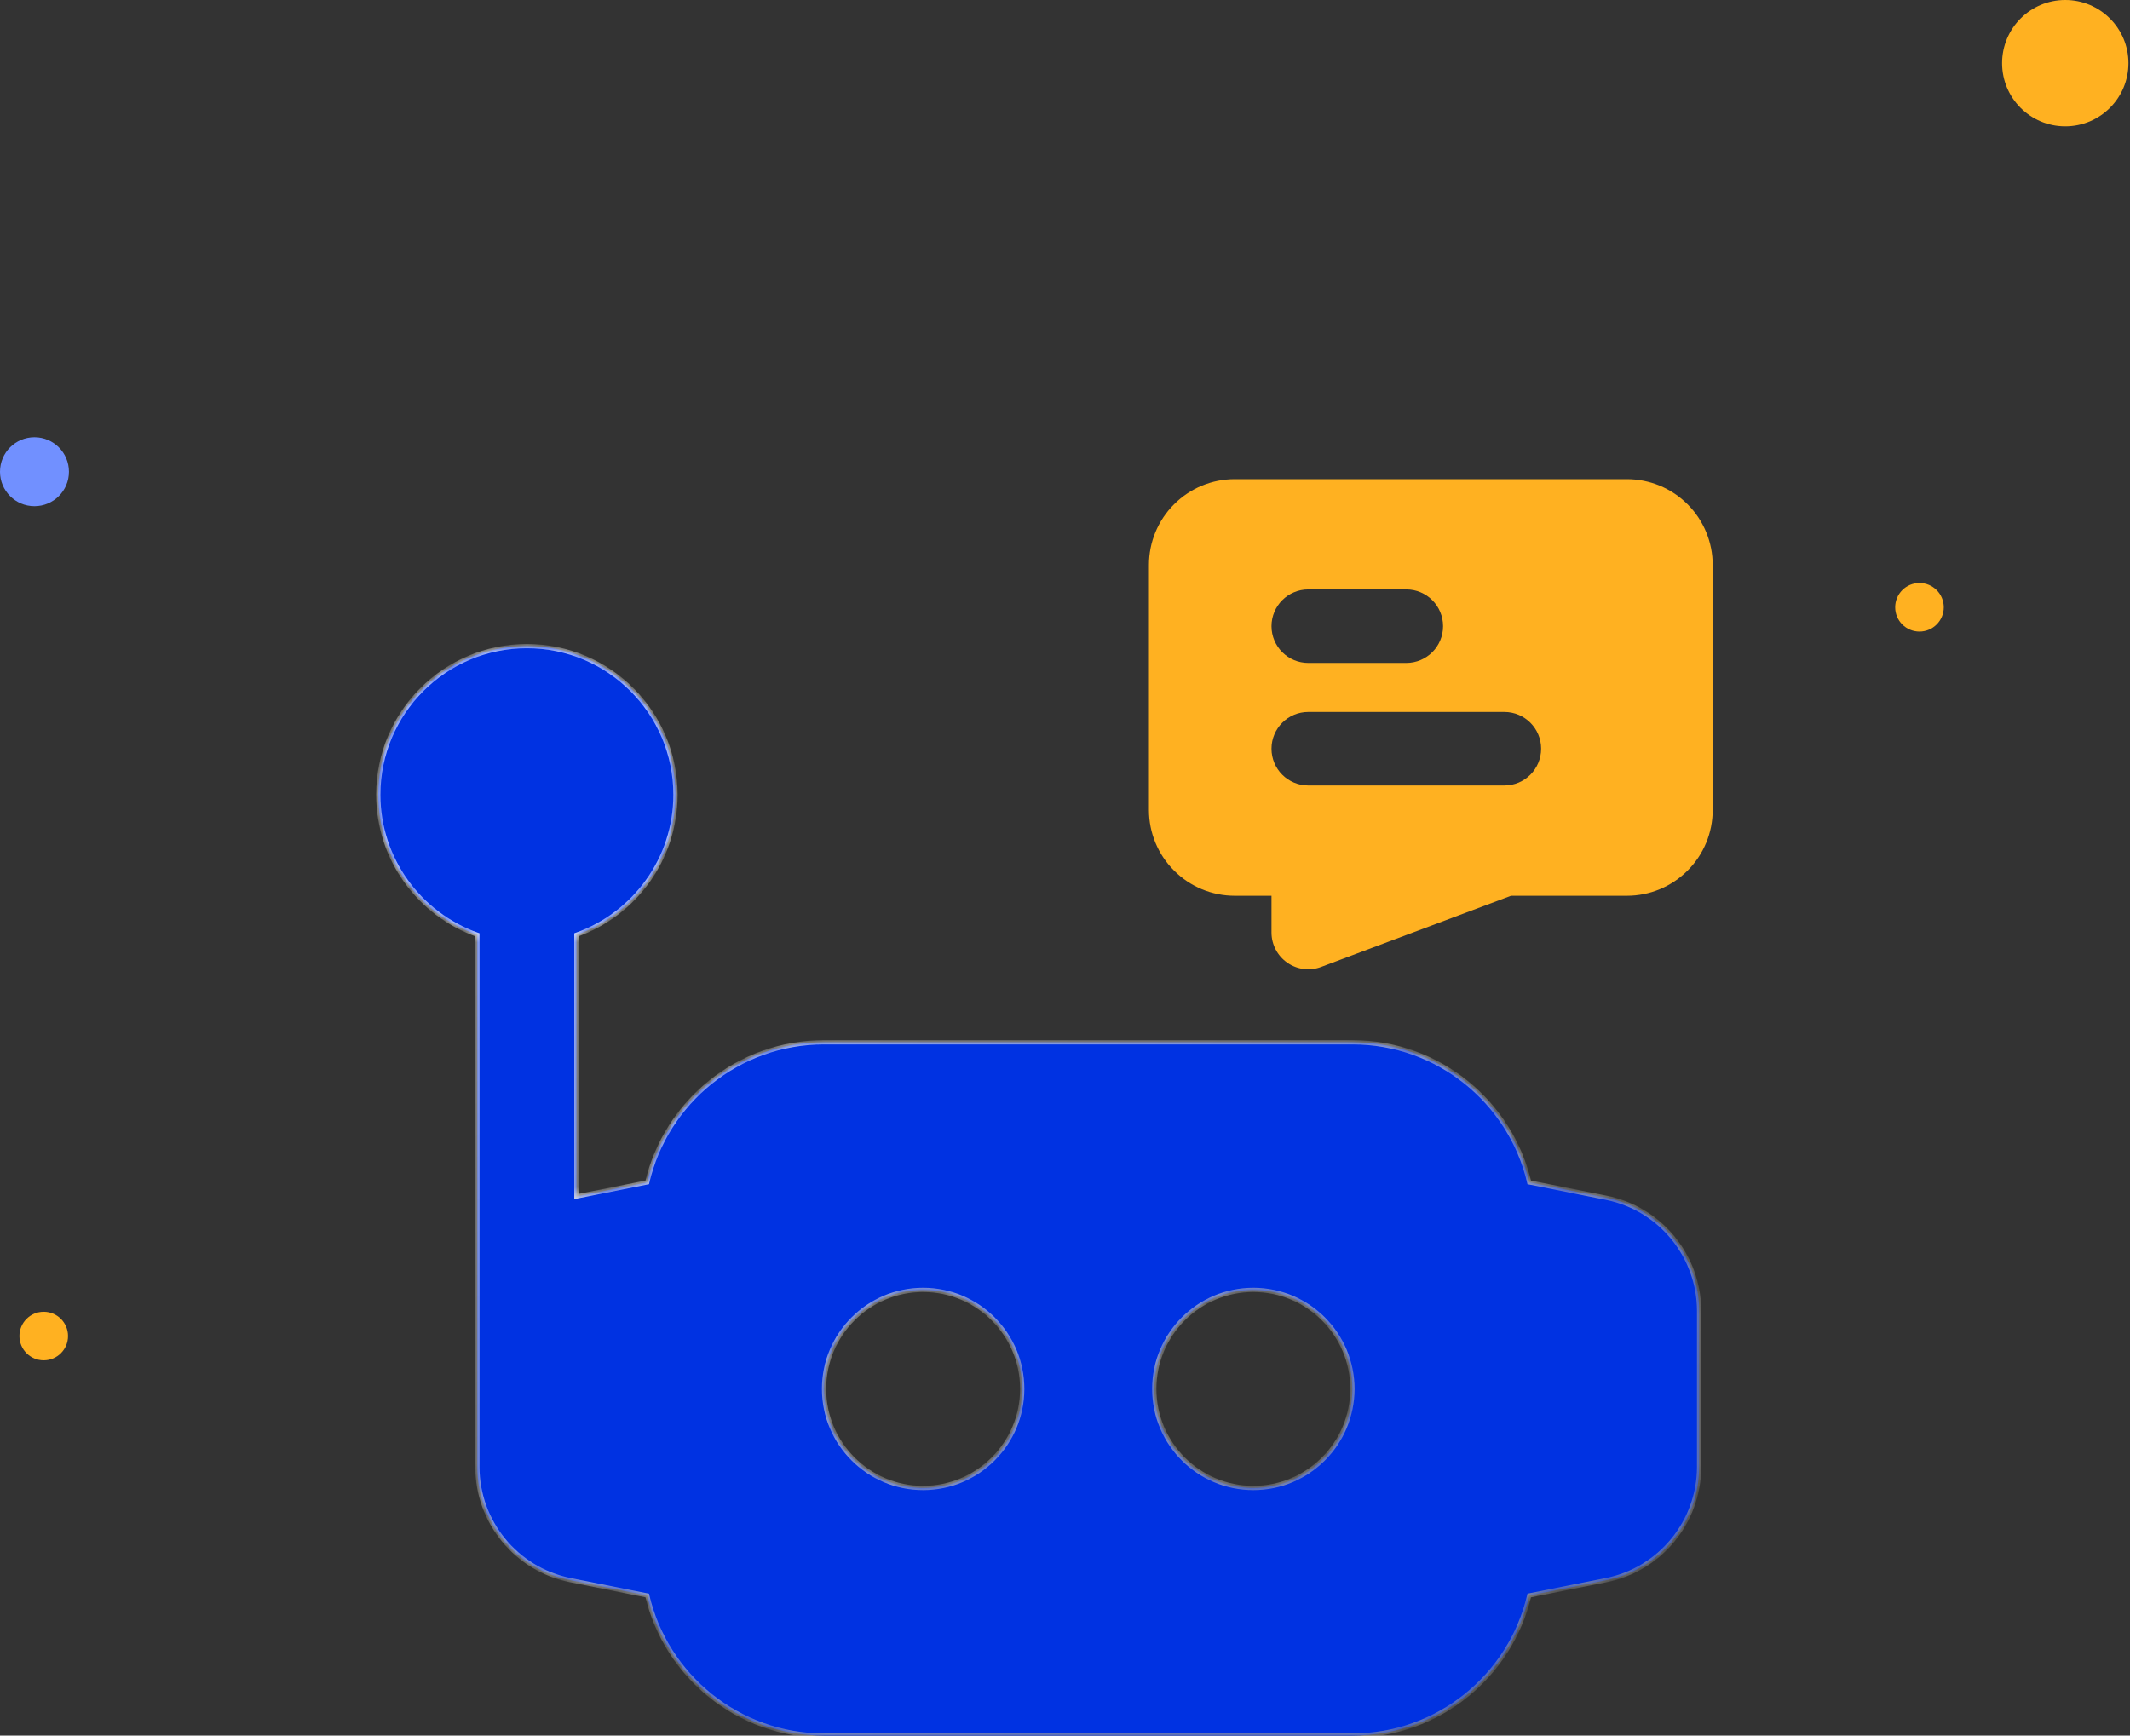 <svg xmlns="http://www.w3.org/2000/svg" width="200" height="163" viewBox="0 0 200 163" fill="none"><rect x="0" y="0" width="200" height="163" fill="#333333" stroke="none"/><mask id="path-1-inside-1_118_4904" fill="white"><path fill-rule="evenodd" clip-rule="evenodd" d="M54.123 87.793C59.542 85.877 63.425 80.709 63.425 74.635C63.425 66.929 57.178 60.682 49.472 60.682C41.767 60.682 35.52 66.929 35.52 74.635C35.52 80.71 39.403 85.878 44.822 87.793V123.127V127.344V137.762C44.822 142.933 48.474 147.392 53.547 148.403L60.772 149.847C62.535 157.386 69.3 163 77.377 163H126.986C135.064 163 141.828 157.386 143.591 149.847L150.817 148.403C155.89 147.392 159.542 142.933 159.542 137.762V123.127C159.542 117.955 155.89 113.497 150.817 112.486L143.591 111.042C141.828 103.502 135.064 97.888 126.986 97.888H77.377C69.3 97.888 62.535 103.502 60.772 111.042L54.123 112.371V87.793ZM95.981 130.444C95.981 125.31 91.813 121.143 86.679 121.143C81.544 121.143 77.377 125.31 77.377 130.444C77.377 135.579 81.544 139.746 86.679 139.746C91.813 139.746 95.981 135.579 95.981 130.444ZM126.986 130.444C126.986 125.31 122.819 121.143 117.684 121.143C112.55 121.143 108.383 125.31 108.383 130.444C108.383 135.579 112.55 139.746 117.684 139.746C122.819 139.746 126.986 135.579 126.986 130.444Z"></path></mask><path fill-rule="evenodd" clip-rule="evenodd" d="M54.123 87.793C59.542 85.877 63.425 80.709 63.425 74.635C63.425 66.929 57.178 60.682 49.472 60.682C41.767 60.682 35.52 66.929 35.52 74.635C35.52 80.71 39.403 85.878 44.822 87.793V123.127V127.344V137.762C44.822 142.933 48.474 147.392 53.547 148.403L60.772 149.847C62.535 157.386 69.3 163 77.377 163H126.986C135.064 163 141.828 157.386 143.591 149.847L150.817 148.403C155.89 147.392 159.542 142.933 159.542 137.762V123.127C159.542 117.955 155.89 113.497 150.817 112.486L143.591 111.042C141.828 103.502 135.064 97.888 126.986 97.888H77.377C69.3 97.888 62.535 103.502 60.772 111.042L54.123 112.371V87.793ZM95.981 130.444C95.981 125.31 91.813 121.143 86.679 121.143C81.544 121.143 77.377 125.31 77.377 130.444C77.377 135.579 81.544 139.746 86.679 139.746C91.813 139.746 95.981 135.579 95.981 130.444ZM126.986 130.444C126.986 125.31 122.819 121.143 117.684 121.143C112.55 121.143 108.383 125.31 108.383 130.444C108.383 135.579 112.55 139.746 117.684 139.746C122.819 139.746 126.986 135.579 126.986 130.444Z" fill="#0032E2"></path><path d="M54.123 87.793L54.057 87.604L53.923 87.651V87.793H54.123ZM44.822 87.793H45.022V87.652L44.888 87.605L44.822 87.793ZM53.547 148.403L53.586 148.207L53.586 148.207L53.547 148.403ZM60.772 149.847L60.967 149.801L60.938 149.676L60.811 149.651L60.772 149.847ZM143.591 149.847L143.552 149.651L143.426 149.676L143.396 149.802L143.591 149.847ZM150.817 148.403L150.778 148.207L150.778 148.207L150.817 148.403ZM150.817 112.486L150.778 112.682L150.778 112.682L150.817 112.486ZM143.591 111.042L143.396 111.087L143.426 111.213L143.552 111.238L143.591 111.042ZM60.772 111.042L60.811 111.238L60.938 111.213L60.967 111.087L60.772 111.042ZM54.123 112.371H53.923V112.615L54.163 112.567L54.123 112.371ZM54.19 87.981C59.687 86.039 63.625 80.797 63.625 74.635H63.225C63.225 80.622 59.398 85.716 54.057 87.604L54.19 87.981ZM63.625 74.635C63.625 66.818 57.289 60.482 49.472 60.482V60.882C57.068 60.882 63.225 67.039 63.225 74.635H63.625ZM49.472 60.482C41.656 60.482 35.32 66.818 35.32 74.635H35.72C35.72 67.039 41.877 60.882 49.472 60.882V60.482ZM35.32 74.635C35.32 80.797 39.259 86.039 44.755 87.982L44.888 87.605C39.547 85.716 35.72 80.622 35.72 74.635H35.32ZM45.022 123.127V87.793H44.622V123.127H45.022ZM45.022 127.344V123.127H44.622V127.344H45.022ZM45.022 137.762V127.344H44.622V137.762H45.022ZM53.586 148.207C48.607 147.214 45.022 142.838 45.022 137.762H44.622C44.622 143.029 48.342 147.569 53.508 148.599L53.586 148.207ZM60.811 149.651L53.586 148.207L53.508 148.599L60.733 150.043L60.811 149.651ZM77.377 162.8C69.395 162.8 62.709 157.252 60.967 149.801L60.577 149.892C62.361 157.52 69.205 163.2 77.377 163.2V162.8ZM126.986 162.8H77.377V163.2H126.986V162.8ZM143.396 149.802C141.654 157.252 134.969 162.8 126.986 162.8V163.2C135.159 163.2 142.002 157.52 143.786 149.893L143.396 149.802ZM150.778 148.207L143.552 149.651L143.63 150.043L150.856 148.599L150.778 148.207ZM159.342 137.762C159.342 142.838 155.757 147.214 150.778 148.207L150.856 148.599C156.022 147.569 159.742 143.029 159.742 137.762H159.342ZM159.342 123.127V137.762H159.742V123.127H159.342ZM150.778 112.682C155.757 113.674 159.342 118.051 159.342 123.127H159.742C159.742 117.86 156.022 113.319 150.856 112.29L150.778 112.682ZM143.552 111.238L150.778 112.682L150.856 112.29L143.63 110.846L143.552 111.238ZM126.986 98.088C134.969 98.088 141.654 103.636 143.396 111.087L143.786 110.996C142.002 103.368 135.159 97.689 126.986 97.689V98.088ZM77.377 98.088H126.986V97.689H77.377V98.088ZM60.967 111.087C62.709 103.636 69.395 98.088 77.377 98.088V97.689C69.205 97.689 62.361 103.368 60.577 110.996L60.967 111.087ZM54.163 112.567L60.811 111.238L60.733 110.846L54.084 112.175L54.163 112.567ZM53.923 87.793V112.371H54.323V87.793H53.923ZM86.679 121.343C91.703 121.343 95.781 125.42 95.781 130.444H96.181C96.181 125.199 91.924 120.943 86.679 120.943V121.343ZM77.577 130.444C77.577 125.42 81.655 121.343 86.679 121.343V120.943C81.434 120.943 77.177 125.199 77.177 130.444H77.577ZM86.679 139.546C81.655 139.546 77.577 135.468 77.577 130.444H77.177C77.177 135.689 81.434 139.946 86.679 139.946V139.546ZM95.781 130.444C95.781 135.468 91.703 139.546 86.679 139.546V139.946C91.924 139.946 96.181 135.689 96.181 130.444H95.781ZM117.684 121.343C122.708 121.343 126.786 125.42 126.786 130.444H127.186C127.186 125.199 122.929 120.943 117.684 120.943V121.343ZM108.583 130.444C108.583 125.42 112.66 121.343 117.684 121.343V120.943C112.439 120.943 108.183 125.199 108.183 130.444H108.583ZM117.684 139.546C112.66 139.546 108.583 135.468 108.583 130.444H108.183C108.183 135.689 112.439 139.946 117.684 139.946V139.546ZM126.786 130.444C126.786 135.468 122.708 139.546 117.684 139.546V139.946C122.929 139.946 127.186 135.689 127.186 130.444H126.786Z" fill="url(#paint0_linear_118_4904)" mask="url(#path-1-inside-1_118_4904)"></path><path fill-rule="evenodd" clip-rule="evenodd" d="M119.389 84.127V87.579C119.389 88.711 119.946 89.77 120.876 90.415C121.805 91.064 122.993 91.211 124.052 90.81L141.88 84.127H152.762C154.897 84.127 156.946 83.28 158.456 81.765C159.97 80.255 160.817 78.207 160.817 76.071C160.817 70.962 160.817 58.165 160.817 53.056C160.817 50.92 159.97 48.871 158.456 47.361C156.946 45.847 154.897 45 152.762 45C144.789 45 123.909 45 115.936 45C113.801 45 111.752 45.847 110.242 47.361C108.728 48.871 107.881 50.92 107.881 53.056V76.071C107.881 78.207 108.728 80.255 110.242 81.765C111.752 83.28 113.801 84.127 115.936 84.127H119.389ZM122.841 73.77H141.254C143.159 73.77 144.706 72.223 144.706 70.317C144.706 68.412 143.159 66.865 141.254 66.865H122.841C120.935 66.865 119.389 68.412 119.389 70.317C119.389 72.223 120.935 73.77 122.841 73.77ZM122.841 62.262H132.047C133.953 62.262 135.5 60.715 135.5 58.809C135.5 56.904 133.953 55.357 132.047 55.357H122.841C120.935 55.357 119.389 56.904 119.389 58.809C119.389 60.715 120.935 62.262 122.841 62.262Z" fill="#FFB121"></path><circle cx="3.237" cy="44.303" r="3.237" fill="#7190FF"></circle><circle cx="180.232" cy="57.035" r="2.281" fill="#FFB121"></circle><circle cx="193.921" cy="5.932" r="5.932" fill="#FFB121"></circle><circle cx="4.107" cy="125.478" r="2.281" fill="#FFB121"></circle><defs><linearGradient id="paint0_linear_118_4904" x1="55.373" y1="85.847" x2="100.058" y2="163" gradientUnits="userSpaceOnUse"><stop stop-color="white"></stop><stop offset="1" stop-color="#999999"></stop></linearGradient></defs></svg>